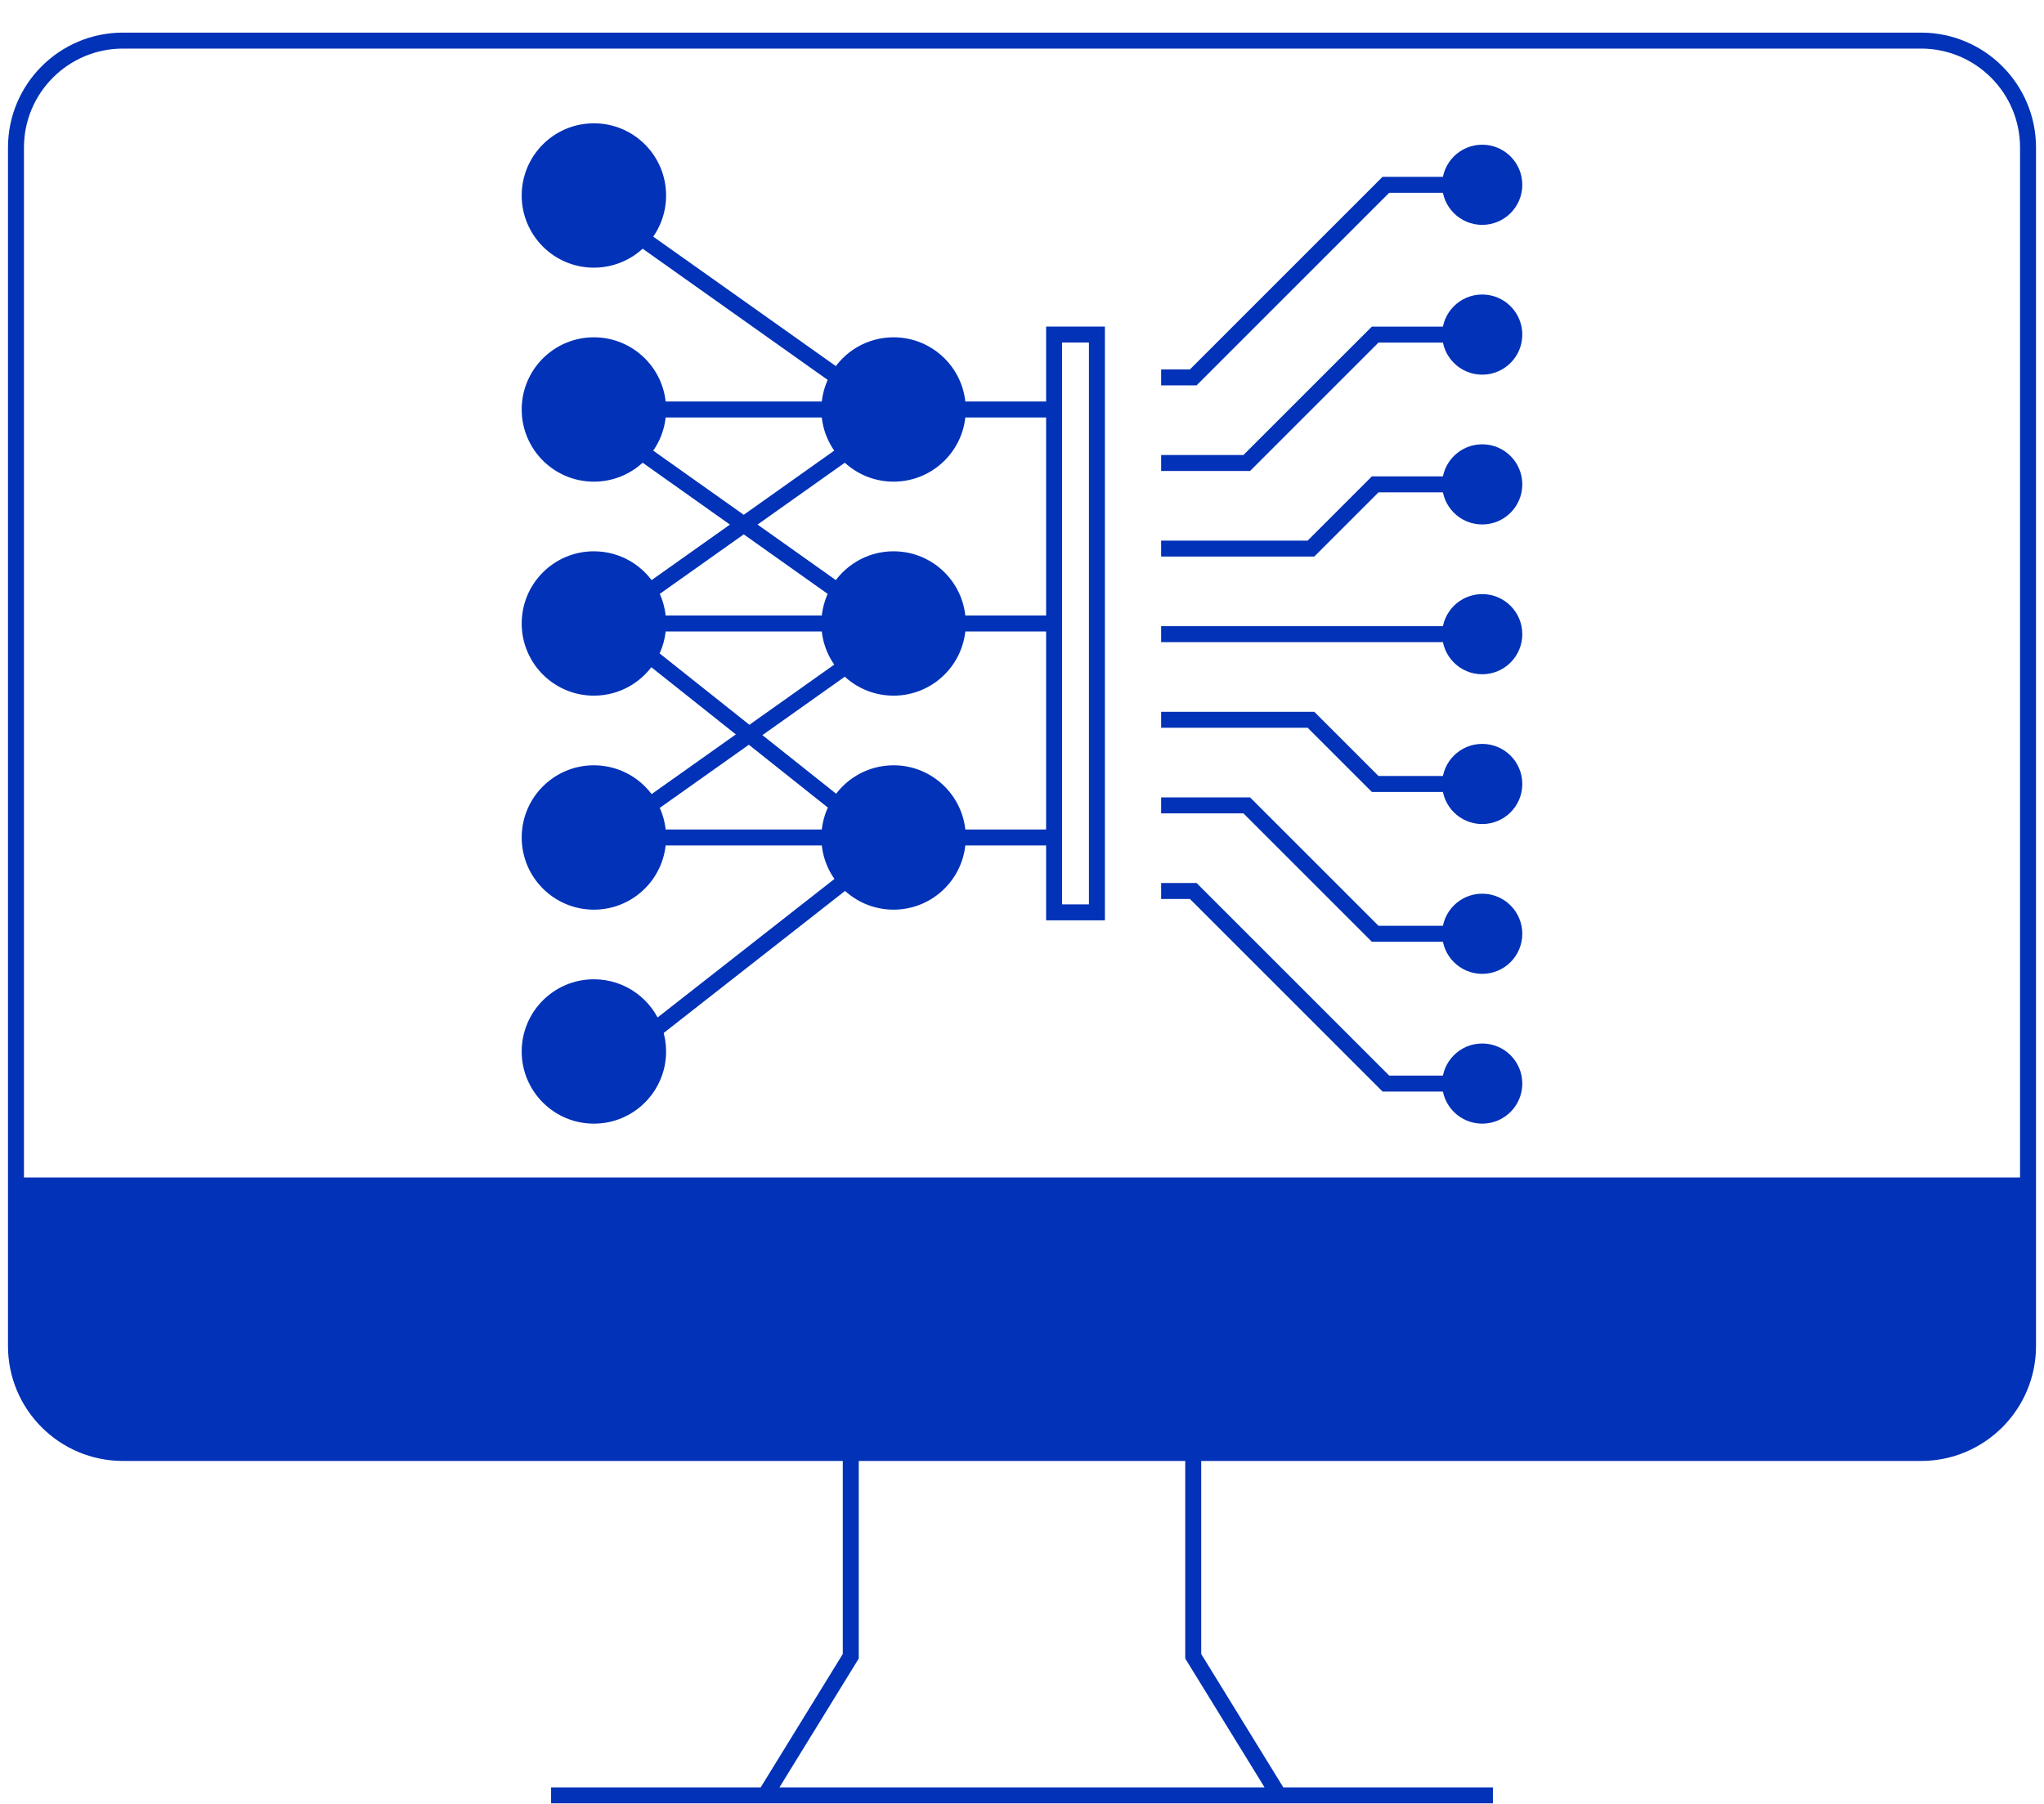 <svg width="128" height="113" viewBox="0 0 128 113" fill="none" xmlns="http://www.w3.org/2000/svg">
<path d="M1 84.309C1 88.01 4.001 91.011 7.702 91.011H53.277H64H74.723H120.298C123.999 91.011 127 88.01 127 84.309V74.255H1V84.309Z" fill="#0132B7"/>
<path d="M120.298 91.011C123.999 91.011 127 88.01 127 84.309V74.255M120.298 91.011H64M120.298 91.011H74.723M1 74.255V84.309C1 88.01 4.001 91.011 7.702 91.011H53.277M1 74.255V9.245C1 5.543 4.001 2.543 7.702 2.543H120.298C123.999 2.543 127 5.543 127 9.245V74.255M1 74.255H127M64 91.011H53.277M64 91.011H74.723M53.277 91.011V103.745L47.915 112.458M47.915 112.458H34.511M47.915 112.458H64H80.085M74.723 91.011V103.745L80.085 112.458M80.085 112.458H93.489" stroke="#0132B7"/>
<path d="M59.978 52.457C59.978 54.678 58.178 56.479 55.957 56.479C54.766 56.479 53.696 55.961 52.96 55.138C52.323 54.427 51.936 53.487 51.936 52.457C51.936 51.725 52.132 51.038 52.474 50.447C53.169 49.245 54.469 48.436 55.957 48.436C58.178 48.436 59.978 50.236 59.978 52.457Z" fill="#0132B7"/>
<path d="M41.212 12.245C41.212 13.274 40.825 14.214 40.188 14.925C39.452 15.748 38.382 16.266 37.191 16.266C34.97 16.266 33.17 14.465 33.17 12.245C33.17 10.024 34.97 8.223 37.191 8.223C39.412 8.223 41.212 10.024 41.212 12.245Z" fill="#0132B7"/>
<path d="M41.212 25.649C41.212 26.679 40.825 27.618 40.188 28.33C39.452 29.152 38.382 29.67 37.191 29.67C34.97 29.67 33.17 27.87 33.17 25.649C33.17 23.428 34.97 21.628 37.191 21.628C39.412 21.628 41.212 23.428 41.212 25.649Z" fill="#0132B7"/>
<path d="M59.978 25.649C59.978 27.87 58.178 29.67 55.957 29.67C54.766 29.67 53.696 29.152 52.96 28.33C52.323 27.618 51.936 26.679 51.936 25.649C51.936 24.916 52.132 24.23 52.474 23.638C53.169 22.436 54.469 21.628 55.957 21.628C58.178 21.628 59.978 23.428 59.978 25.649Z" fill="#0132B7"/>
<path d="M59.978 39.053C59.978 41.274 58.178 43.074 55.957 43.074C54.766 43.074 53.696 42.557 52.96 41.734C52.323 41.023 51.936 40.083 51.936 39.053C51.936 38.321 52.132 37.634 52.474 37.042C53.169 35.84 54.469 35.032 55.957 35.032C58.178 35.032 59.978 36.832 59.978 39.053Z" fill="#0132B7"/>
<path d="M41.212 39.053C41.212 39.785 41.017 40.472 40.675 41.064C39.979 42.266 38.68 43.074 37.191 43.074C34.97 43.074 33.17 41.274 33.17 39.053C33.17 36.832 34.97 35.032 37.191 35.032C38.68 35.032 39.979 35.84 40.675 37.042C41.017 37.634 41.212 38.321 41.212 39.053Z" fill="#0132B7"/>
<path d="M41.212 52.457C41.212 54.678 39.412 56.479 37.191 56.479C34.97 56.479 33.17 54.678 33.17 52.457C33.17 50.236 34.97 48.436 37.191 48.436C38.68 48.436 39.979 49.245 40.675 50.447C41.017 51.038 41.212 51.725 41.212 52.457Z" fill="#0132B7"/>
<path d="M41.212 65.862C41.212 68.082 39.412 69.883 37.191 69.883C34.97 69.883 33.17 68.082 33.17 65.862C33.17 63.641 34.97 61.84 37.191 61.84C38.942 61.84 40.432 62.959 40.984 64.521C41.132 64.94 41.212 65.392 41.212 65.862Z" fill="#0132B7"/>
<path d="M59.978 52.457C59.978 54.678 58.178 56.479 55.957 56.479C54.766 56.479 53.696 55.961 52.96 55.138M59.978 52.457C59.978 50.236 58.178 48.436 55.957 48.436C54.469 48.436 53.169 49.245 52.474 50.447M59.978 52.457H66.01M51.936 52.457C51.936 53.487 52.323 54.427 52.96 55.138M51.936 52.457H41.212M51.936 52.457C51.936 51.725 52.132 51.038 52.474 50.447M41.212 25.649C41.212 23.428 39.412 21.628 37.191 21.628C34.97 21.628 33.17 23.428 33.17 25.649C33.17 27.87 34.97 29.67 37.191 29.67C38.382 29.67 39.452 29.152 40.188 28.33M41.212 25.649H51.936M41.212 25.649C41.212 26.679 40.825 27.618 40.188 28.33M59.978 25.649C59.978 27.87 58.178 29.67 55.957 29.67C54.766 29.67 53.696 29.152 52.96 28.33M59.978 25.649C59.978 23.428 58.178 21.628 55.957 21.628C54.469 21.628 53.169 22.436 52.474 23.638M59.978 25.649H66.01M51.936 25.649C51.936 24.916 52.132 24.23 52.474 23.638M51.936 25.649C51.936 26.679 52.323 27.618 52.96 28.33M59.978 39.053C59.978 41.274 58.178 43.074 55.957 43.074C54.766 43.074 53.696 42.557 52.96 41.734M59.978 39.053C59.978 36.832 58.178 35.032 55.957 35.032C54.469 35.032 53.169 35.84 52.474 37.042M59.978 39.053H66.01M51.936 39.053H41.212M51.936 39.053C51.936 38.321 52.132 37.634 52.474 37.042M51.936 39.053C51.936 40.083 52.323 41.023 52.96 41.734M41.212 39.053C41.212 38.321 41.017 37.634 40.675 37.042M41.212 39.053C41.212 39.785 41.017 40.472 40.675 41.064M41.212 52.457C41.212 54.678 39.412 56.479 37.191 56.479C34.97 56.479 33.17 54.678 33.17 52.457C33.17 50.236 34.97 48.436 37.191 48.436C38.68 48.436 39.979 49.245 40.675 50.447M41.212 52.457C41.212 51.725 41.017 51.038 40.675 50.447M52.96 55.138L40.984 64.521M40.984 64.521C40.432 62.959 38.942 61.84 37.191 61.84C34.97 61.84 33.17 63.641 33.17 65.862C33.17 68.082 34.97 69.883 37.191 69.883C39.412 69.883 41.212 68.082 41.212 65.862C41.212 65.392 41.132 64.94 40.984 64.521ZM40.188 14.925C40.825 14.214 41.212 13.274 41.212 12.245C41.212 10.024 39.412 8.223 37.191 8.223C34.97 8.223 33.17 10.024 33.17 12.245C33.17 14.465 34.97 16.266 37.191 16.266C38.382 16.266 39.452 15.748 40.188 14.925ZM40.188 14.925L52.474 23.638M40.188 28.33L52.474 37.042M52.96 28.33L40.675 37.042M40.675 37.042C39.979 35.84 38.68 35.032 37.191 35.032C34.97 35.032 33.17 36.832 33.17 39.053C33.17 41.274 34.97 43.074 37.191 43.074C38.68 43.074 39.979 42.266 40.675 41.064M40.675 41.064L52.474 50.447M52.96 41.734L40.675 50.447M66.01 25.649V20.957H68.691V57.149H66.01V52.457M66.01 25.649V52.457" stroke="#0132B7"/>
<path d="M94.83 11.575C94.83 12.685 93.93 13.585 92.819 13.585C91.709 13.585 90.809 12.685 90.809 11.575C90.809 10.464 91.709 9.564 92.819 9.564C93.93 9.564 94.83 10.464 94.83 11.575Z" fill="#0132B7"/>
<path d="M94.83 20.958C94.83 22.068 93.93 22.968 92.819 22.968C91.709 22.968 90.809 22.068 90.809 20.958C90.809 19.847 91.709 18.947 92.819 18.947C93.93 18.947 94.83 19.847 94.83 20.958Z" fill="#0132B7"/>
<path d="M94.83 30.341C94.83 31.451 93.93 32.351 92.819 32.351C91.709 32.351 90.809 31.451 90.809 30.341C90.809 29.23 91.709 28.33 92.819 28.33C93.93 28.33 94.83 29.23 94.83 30.341Z" fill="#0132B7"/>
<path d="M94.83 39.724C94.83 40.834 93.93 41.734 92.819 41.734C91.709 41.734 90.809 40.834 90.809 39.724C90.809 38.613 91.709 37.713 92.819 37.713C93.93 37.713 94.83 38.613 94.83 39.724Z" fill="#0132B7"/>
<path d="M94.83 49.107C94.83 50.217 93.93 51.117 92.819 51.117C91.709 51.117 90.809 50.217 90.809 49.107C90.809 47.996 91.709 47.096 92.819 47.096C93.93 47.096 94.83 47.996 94.83 49.107Z" fill="#0132B7"/>
<path d="M94.83 58.49C94.83 59.6 93.93 60.5 92.819 60.5C91.709 60.5 90.809 59.6 90.809 58.49C90.809 57.379 91.709 56.479 92.819 56.479C93.93 56.479 94.83 57.379 94.83 58.49Z" fill="#0132B7"/>
<path d="M94.83 67.873C94.83 68.983 93.93 69.883 92.819 69.883C91.709 69.883 90.809 68.983 90.809 67.873C90.809 66.762 91.709 65.862 92.819 65.862C93.93 65.862 94.83 66.762 94.83 67.873Z" fill="#0132B7"/>
<path d="M90.809 11.575C90.809 12.685 91.709 13.585 92.819 13.585C93.93 13.585 94.83 12.685 94.83 11.575C94.83 10.464 93.93 9.564 92.819 9.564C91.709 9.564 90.809 10.464 90.809 11.575ZM90.809 11.575H86.787L74.724 23.639H72.713M90.809 20.958C90.809 22.068 91.709 22.968 92.819 22.968C93.93 22.968 94.83 22.068 94.83 20.958C94.83 19.847 93.93 18.947 92.819 18.947C91.709 18.947 90.809 19.847 90.809 20.958ZM90.809 20.958H86.117L78.075 29H72.713M90.809 30.341C90.809 31.451 91.709 32.351 92.819 32.351C93.93 32.351 94.83 31.451 94.83 30.341C94.83 29.23 93.93 28.33 92.819 28.33C91.709 28.33 90.809 29.23 90.809 30.341ZM90.809 30.341H86.117L82.096 34.362H72.713M90.809 39.724C90.809 40.834 91.709 41.734 92.819 41.734C93.93 41.734 94.83 40.834 94.83 39.724C94.83 38.613 93.93 37.713 92.819 37.713C91.709 37.713 90.809 38.613 90.809 39.724ZM90.809 39.724H72.713M90.809 49.107C90.809 50.217 91.709 51.117 92.819 51.117C93.93 51.117 94.83 50.217 94.83 49.107C94.83 47.996 93.93 47.096 92.819 47.096C91.709 47.096 90.809 47.996 90.809 49.107ZM90.809 49.107H86.118L82.096 45.085H72.713M90.809 58.49C90.809 59.6 91.709 60.5 92.819 60.5C93.93 60.5 94.83 59.6 94.83 58.49C94.83 57.379 93.93 56.479 92.819 56.479C91.709 56.479 90.809 57.379 90.809 58.49ZM90.809 58.49H86.118L78.075 50.447H72.713M90.809 67.873C90.809 68.983 91.709 69.883 92.819 69.883C93.93 69.883 94.83 68.983 94.83 67.873C94.83 66.762 93.93 65.862 92.819 65.862C91.709 65.862 90.809 66.762 90.809 67.873ZM90.809 67.873H86.788L74.724 55.809H72.713" stroke="#0132B7"/>
</svg>

